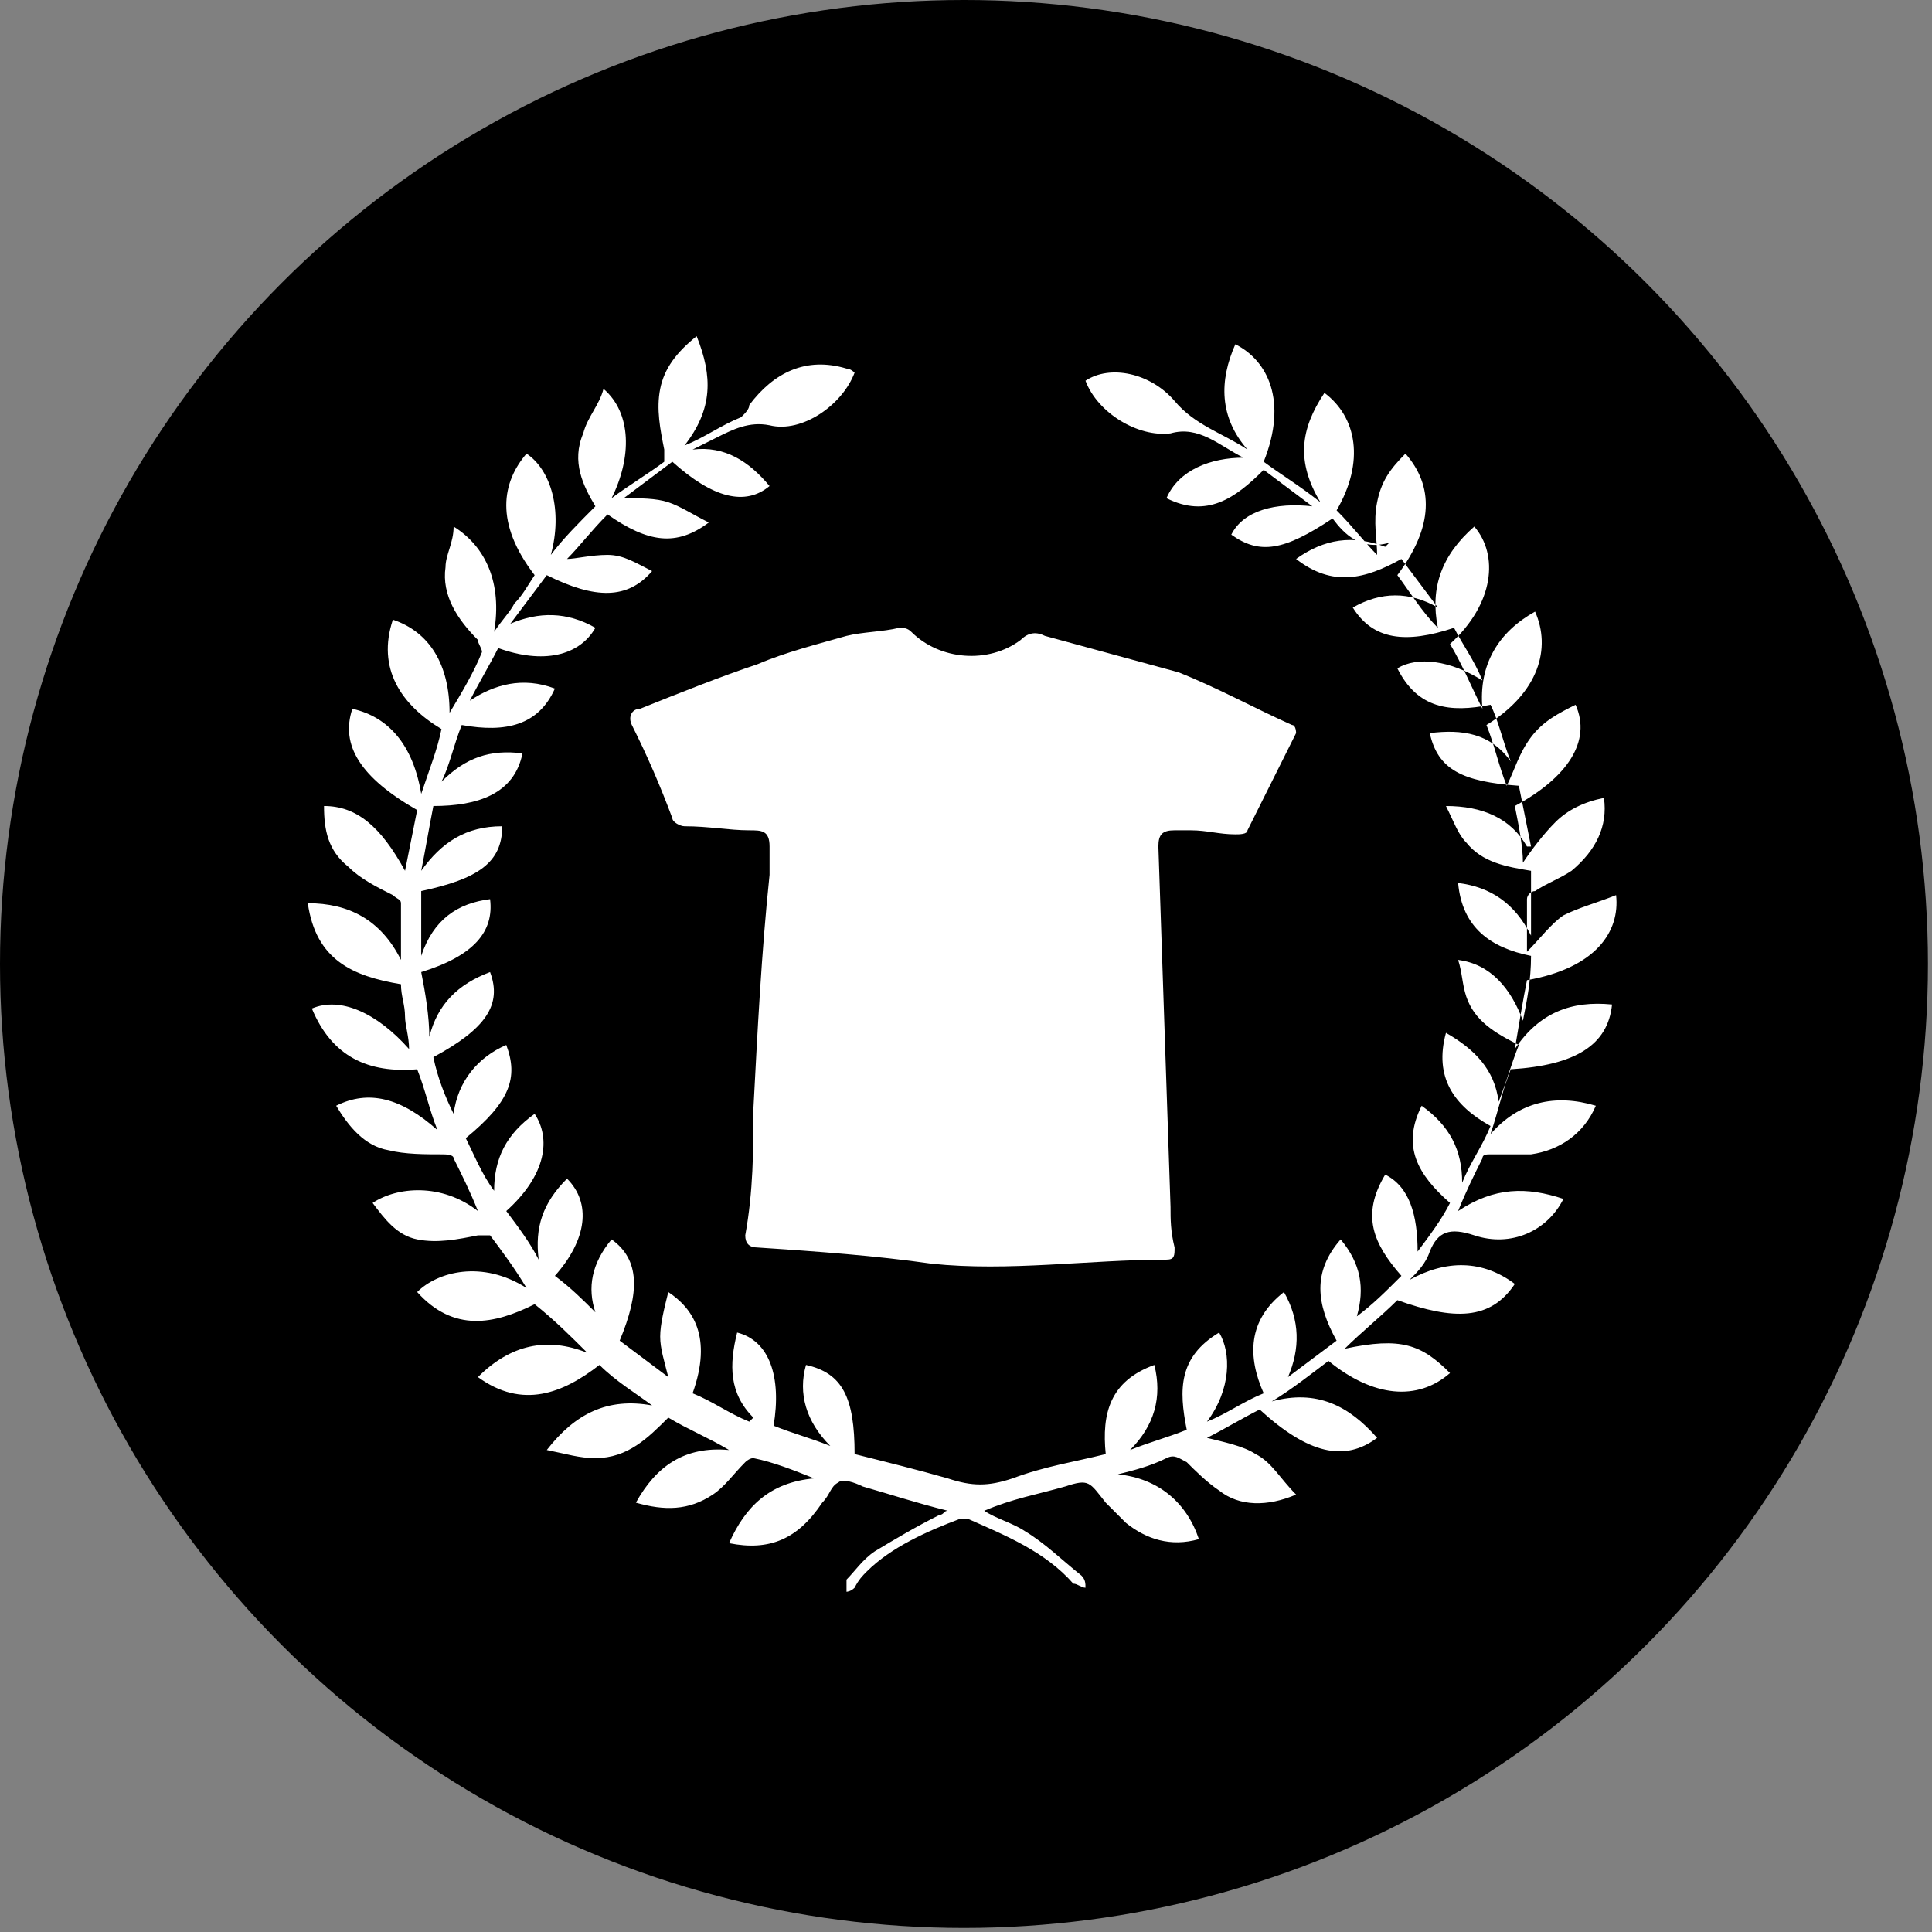 <?xml version="1.0" encoding="utf-8"?>
<!-- Generator: Adobe Illustrator 26.0.0, SVG Export Plug-In . SVG Version: 6.00 Build 0)  -->
<svg version="1.1" id="Layer_1" xmlns="http://www.w3.org/2000/svg" xmlns:xlink="http://www.w3.org/1999/xlink" x="0px" y="0px"
	 viewBox="0 0 47.7 47.7" style="enable-background:new 0 0 47.7 47.7;" xml:space="preserve">
<rect x="0" y="0" width="47.7" height="47.7" fill="#808080" stroke="none"/>
<style type="text/css">
	.st0{fill:#FFFFFF;}
</style>
<g id="Layer_2_00000049196557409901363090000011561280338302812337_">
	<g id="ELEMENTS">
		<circle cx="23.8" cy="23.8" r="23.8"/>
		<g>
			<path class="st0" d="M18.6,27.4c0.1-1.9,0.2-3.9,0.4-5.8c0-0.2,0-0.5,0-0.7c0-0.4-0.2-0.4-0.5-0.4c-0.5,0-1-0.1-1.6-0.1
				c-0.1,0-0.3-0.1-0.3-0.2c-0.3-0.8-0.6-1.5-1-2.3c-0.1-0.2,0-0.4,0.2-0.4c1-0.4,2-0.8,2.9-1.1c0.7-0.3,1.5-0.5,2.2-0.7
				c0.4-0.1,0.9-0.1,1.3-0.2c0.1,0,0.2,0,0.3,0.1c0.7,0.7,1.9,0.8,2.7,0.2c0.2-0.2,0.4-0.2,0.6-0.1c1.1,0.3,2.2,0.6,3.3,0.9
				c1,0.4,1.9,0.9,2.8,1.3c0.1,0,0.1,0.2,0.1,0.2c-0.4,0.8-0.8,1.6-1.2,2.4c0,0.1-0.2,0.1-0.3,0.1c-0.4,0-0.7-0.1-1.1-0.1
				c-0.1,0-0.3,0-0.4,0c-0.3,0-0.4,0.1-0.4,0.4c0.1,3,0.2,5.9,0.3,8.9c0,0.3,0,0.6,0.1,1c0,0.2,0,0.3-0.2,0.3
				c-1.9,0-3.9,0.3-5.8,0.1c-1.4-0.2-2.8-0.3-4.3-0.4c-0.2,0-0.3-0.1-0.3-0.3C18.6,29.4,18.6,28.4,18.6,27.4
				C18.6,27.4,18.6,27.4,18.6,27.4z"/>
			<path class="st0" d="M32.9,12.8c-1.2,0.8-1.8,0.9-2.5,0.4c0.3-0.6,1.1-0.8,2-0.7c-0.4-0.3-0.8-0.6-1.2-0.9
				c-0.7,0.7-1.4,1.2-2.4,0.7c0.3-0.7,1.1-1,1.9-1c-0.6-0.3-1.1-0.8-1.8-0.6c-0.8,0.1-1.8-0.5-2.1-1.3C27.4,9,28.4,9.2,29,9.9
				c0.5,0.6,1.2,0.8,1.8,1.2c-0.7-0.8-0.7-1.7-0.3-2.6c0.8,0.4,1.3,1.4,0.7,2.9c0.4,0.3,0.9,0.6,1.4,1c-0.6-1-0.5-1.8,0.1-2.7
				c0.8,0.6,1,1.7,0.3,2.9c0.4,0.4,0.7,0.8,1,1.1c0-0.4-0.1-0.8,0-1.3c0.1-0.5,0.3-0.8,0.7-1.2c0.7,0.8,0.7,1.8-0.2,3
				c0.3,0.4,0.6,0.9,1,1.3c-0.2-1,0.1-1.8,0.9-2.5c0.6,0.7,0.5,1.9-0.6,2.9c0.3,0.5,0.5,1,0.8,1.6c-0.1-1.1,0.4-1.9,1.3-2.4
				c0.4,0.9,0.1,2-1.2,2.8c0.2,0.5,0.3,1,0.5,1.5c0.2-0.4,0.3-0.8,0.6-1.2c0.3-0.4,0.7-0.6,1.1-0.8c0.4,0.9-0.2,1.8-1.5,2.5
				c0.1,0.5,0.2,1,0.2,1.4c0.2-0.3,0.5-0.7,0.8-1c0.3-0.3,0.7-0.5,1.2-0.6c0.1,0.7-0.2,1.3-0.8,1.8c-0.3,0.2-0.6,0.3-0.9,0.5
				c-0.1,0-0.2,0.1-0.2,0.2c0,0.5,0,0.9,0,1.3c0.3-0.3,0.6-0.7,0.9-0.9c0.4-0.2,0.8-0.3,1.3-0.5c0.1,0.9-0.5,1.8-2.2,2.1
				c-0.1,0.5-0.2,1.1-0.3,1.7c0.6-0.9,1.4-1.2,2.4-1.1c-0.1,1-0.9,1.5-2.5,1.6c-0.2,0.5-0.3,1-0.5,1.6c0.7-0.8,1.6-1,2.6-0.7
				c-0.3,0.7-0.9,1.1-1.6,1.2c-0.3,0-0.6,0-1,0c-0.1,0-0.2,0-0.2,0.1c-0.2,0.4-0.4,0.8-0.6,1.3c0.9-0.6,1.7-0.6,2.6-0.3
				c-0.4,0.8-1.3,1.2-2.2,0.9c-0.6-0.2-0.9-0.1-1.1,0.4c-0.1,0.3-0.3,0.5-0.5,0.7c0.9-0.5,1.8-0.5,2.6,0.1c-0.6,0.9-1.5,0.9-2.9,0.4
				c-0.4,0.4-0.9,0.8-1.3,1.2c1.4-0.3,1.9-0.1,2.6,0.6c-0.8,0.7-1.9,0.6-3-0.3c-0.4,0.3-0.9,0.7-1.4,1c1.1-0.3,1.9,0.1,2.6,0.9
				c-0.8,0.6-1.7,0.4-2.9-0.7c-0.4,0.2-0.9,0.5-1.3,0.7c0.4,0.1,0.9,0.2,1.2,0.4c0.4,0.2,0.6,0.6,1,1c-0.7,0.3-1.4,0.3-1.9-0.1
				c-0.3-0.2-0.6-0.5-0.8-0.7C29.1,36,29,35.9,28.8,36c-0.4,0.2-0.8,0.3-1.2,0.4c1,0.1,1.7,0.7,2,1.6c-0.7,0.2-1.3,0-1.8-0.4
				c-0.2-0.2-0.3-0.3-0.5-0.5c-0.4-0.5-0.4-0.6-1-0.4c-0.7,0.2-1.3,0.3-2,0.6c0.3,0.2,0.7,0.3,1,0.5c0.5,0.3,0.9,0.7,1.4,1.1
				c0.1,0.1,0.1,0.2,0.1,0.3c-0.1,0-0.2-0.1-0.3-0.1c-0.7-0.8-1.7-1.2-2.6-1.6c-0.1,0-0.1,0-0.2,0c-0.8,0.3-1.7,0.7-2.3,1.3
				c-0.1,0.1-0.2,0.2-0.3,0.4c-0.1,0.1-0.2,0.1-0.2,0.1c0-0.1,0-0.2,0-0.3c0.2-0.2,0.4-0.5,0.7-0.7c0.5-0.3,1-0.6,1.6-0.9
				c0.1,0,0.1-0.1,0.2-0.1c-0.8-0.2-1.4-0.4-2.1-0.6c-0.2-0.1-0.5-0.2-0.6-0.1c-0.2,0.1-0.2,0.3-0.4,0.5c-0.6,0.9-1.3,1.2-2.3,1
				c0.4-0.9,1-1.5,2.1-1.6c-0.5-0.2-1-0.4-1.5-0.5c-0.1,0-0.2,0.1-0.2,0.1c-0.3,0.3-0.5,0.6-0.8,0.8c-0.6,0.4-1.2,0.4-1.9,0.2
				c0.5-0.9,1.2-1.4,2.3-1.3c-0.5-0.3-1-0.5-1.5-0.8c-0.5,0.5-1,1-1.8,1c-0.4,0-0.7-0.1-1.2-0.2c0.7-0.9,1.5-1.3,2.6-1.1
				c-0.4-0.3-0.9-0.6-1.3-1c-0.9,0.7-1.9,1.1-3,0.3c0.8-0.8,1.7-1,2.7-0.6c-0.4-0.4-0.8-0.8-1.3-1.2c-1,0.5-2,0.7-2.9-0.3
				c0.5-0.5,1.6-0.8,2.7-0.1c-0.3-0.5-0.6-0.9-0.9-1.3c0,0-0.2,0-0.3,0c-0.5,0.1-1,0.2-1.5,0.1c-0.5-0.1-0.8-0.5-1.1-0.9
				c0.6-0.4,1.7-0.5,2.6,0.2c-0.2-0.5-0.4-0.9-0.6-1.3c0-0.1-0.2-0.1-0.3-0.1c-0.4,0-0.9,0-1.3-0.1c-0.6-0.1-1-0.6-1.3-1.1
				c0.8-0.4,1.6-0.2,2.5,0.6c-0.2-0.5-0.3-1-0.5-1.5c-1.2,0.1-2.1-0.3-2.6-1.5c0.7-0.3,1.6,0.1,2.4,1c0-0.3-0.1-0.6-0.1-0.8
				c0-0.3-0.1-0.5-0.1-0.8c-1.2-0.2-2.1-0.6-2.3-2c1,0,1.8,0.4,2.3,1.4c0-0.5,0-1,0-1.4c0-0.1-0.1-0.1-0.2-0.2
				c-0.4-0.2-0.8-0.4-1.1-0.7c-0.5-0.4-0.6-0.9-0.6-1.5c0.8,0,1.4,0.5,2,1.6c0.1-0.5,0.2-1,0.3-1.5c-1.4-0.8-1.9-1.6-1.6-2.5
				c0.9,0.2,1.5,0.9,1.7,2.1c0.2-0.6,0.4-1.1,0.5-1.6c-1-0.6-1.6-1.5-1.2-2.7c0.9,0.3,1.4,1.1,1.4,2.3c0.3-0.5,0.6-1,0.8-1.5
				c0-0.1-0.1-0.2-0.1-0.3c-0.5-0.5-0.9-1.1-0.8-1.8c0-0.3,0.2-0.6,0.2-1c0.8,0.5,1.2,1.4,1,2.6c0.2-0.3,0.4-0.5,0.5-0.7
				c0.2-0.2,0.3-0.4,0.5-0.7c-1-1.3-0.8-2.3-0.2-3c0.6,0.4,0.9,1.4,0.6,2.5c0.3-0.4,0.7-0.8,1.1-1.2c-0.3-0.5-0.6-1.1-0.3-1.8
				c0.1-0.4,0.4-0.7,0.5-1.1c0.7,0.6,0.7,1.7,0.2,2.7c0.4-0.3,0.9-0.6,1.3-0.9c0,0,0-0.2,0-0.3c-0.1-0.5-0.2-1-0.1-1.5
				c0.1-0.5,0.4-0.9,0.9-1.3c0.4,1,0.4,1.8-0.3,2.7c0.5-0.2,0.9-0.5,1.4-0.7c0.1-0.1,0.2-0.2,0.2-0.3c0.6-0.8,1.4-1.2,2.4-0.9
				c0.1,0,0.2,0.1,0.2,0.1c-0.3,0.8-1.3,1.5-2.1,1.3c-0.5-0.1-0.9,0.1-1.3,0.3c-0.2,0.1-0.4,0.2-0.6,0.3c0.8-0.1,1.4,0.3,1.9,0.9
				c-0.6,0.5-1.4,0.3-2.4-0.6c-0.4,0.3-0.8,0.6-1.2,0.9c0.4,0,0.8,0,1.1,0.1c0.3,0.1,0.6,0.3,1,0.5c-0.8,0.6-1.5,0.5-2.5-0.2
				c-0.4,0.4-0.7,0.8-1,1.1c0.2,0,0.6-0.1,1-0.1c0.4,0,0.7,0.2,1.1,0.4c-0.6,0.7-1.4,0.7-2.6,0.1c-0.3,0.4-0.6,0.8-0.9,1.2
				c0.7-0.3,1.4-0.3,2.1,0.1c-0.4,0.7-1.3,0.9-2.4,0.5c-0.2,0.4-0.5,0.9-0.7,1.3c0.6-0.4,1.3-0.6,2.1-0.3c-0.4,0.9-1.2,1.1-2.3,0.9
				c-0.2,0.5-0.3,1-0.5,1.4c0.6-0.6,1.2-0.8,2-0.7c-0.2,1-1.1,1.3-2.2,1.3c-0.1,0.5-0.2,1.1-0.3,1.6c0.5-0.7,1.1-1.1,2-1.1
				c0,0.9-0.6,1.3-2,1.6c0,0.5,0,1,0,1.6c0.3-0.9,0.9-1.3,1.7-1.4c0.1,0.8-0.4,1.4-1.7,1.8c0.1,0.5,0.2,1.1,0.2,1.6
				c0.2-0.8,0.7-1.3,1.5-1.6c0.3,0.8-0.1,1.4-1.4,2.1c0.1,0.5,0.3,1,0.5,1.4c0.1-0.8,0.6-1.4,1.3-1.7c0.3,0.8,0.1,1.4-1,2.3
				c0.2,0.4,0.4,0.9,0.7,1.3c0-0.8,0.3-1.4,1-1.9c0.4,0.6,0.3,1.5-0.7,2.4c0.3,0.4,0.6,0.8,0.8,1.2c-0.1-0.8,0.1-1.4,0.7-2
				c0.6,0.6,0.5,1.5-0.3,2.4c0.4,0.3,0.7,0.6,1,0.9c-0.2-0.6-0.1-1.2,0.4-1.8c0.7,0.5,0.7,1.3,0.2,2.5c0.4,0.3,0.8,0.6,1.2,0.9
				c-0.1-0.4-0.2-0.7-0.2-1c0-0.3,0.1-0.7,0.2-1.1c0.6,0.4,1.1,1.1,0.6,2.5c0.5,0.2,0.9,0.5,1.4,0.7c0,0,0,0,0.1-0.1
				c-0.6-0.6-0.6-1.3-0.4-2.1c0.8,0.2,1.1,1.1,0.9,2.3c0.5,0.2,0.9,0.3,1.4,0.5c-0.6-0.6-0.8-1.3-0.6-2c0.9,0.2,1.2,0.8,1.2,2.2
				c0.8,0.2,1.6,0.4,2.3,0.6c0.6,0.2,1,0.2,1.6,0c0.8-0.3,1.5-0.4,2.3-0.6c-0.1-1,0.1-1.8,1.2-2.2c0.2,0.8,0,1.5-0.6,2.1
				c0.5-0.2,0.9-0.3,1.4-0.5c-0.2-1-0.2-1.8,0.8-2.4c0.3,0.5,0.3,1.4-0.3,2.2c0.5-0.2,0.9-0.5,1.4-0.7c-0.4-0.9-0.4-1.8,0.5-2.5
				c0.4,0.7,0.4,1.4,0.1,2.1c0.4-0.3,0.8-0.6,1.2-0.9c-0.5-0.9-0.6-1.7,0.1-2.5c0.5,0.6,0.6,1.2,0.4,1.9c0.4-0.3,0.7-0.6,1.1-1
				c-0.7-0.8-1-1.5-0.4-2.5c0.6,0.3,0.8,1,0.8,1.9c0.3-0.4,0.6-0.8,0.8-1.2c-0.8-0.7-1.2-1.4-0.7-2.4c0.7,0.5,1,1.1,1,1.9
				c0.2-0.5,0.5-0.9,0.7-1.4c-0.9-0.5-1.4-1.2-1.1-2.3c0.7,0.4,1.2,0.9,1.3,1.7c0.2-0.5,0.3-0.9,0.5-1.4c-0.6-0.3-1.1-0.6-1.3-1.2
				c-0.1-0.3-0.1-0.6-0.2-0.9c0.8,0.1,1.3,0.7,1.6,1.5c0.1-0.5,0.2-1,0.2-1.6c-1-0.2-1.7-0.7-1.8-1.8c0.8,0.1,1.4,0.5,1.8,1.3
				c0-0.5,0-1,0-1.6c-0.6-0.1-1.2-0.2-1.6-0.7c-0.2-0.2-0.3-0.5-0.5-0.9c0.9,0,1.6,0.3,2,1c0,0,0.1,0,0.1,0c-0.1-0.5-0.2-1-0.3-1.5
				c-1.4-0.1-2-0.4-2.2-1.3c0.8-0.1,1.5,0,2,0.7c-0.2-0.5-0.3-1-0.5-1.4c-1,0.2-1.8,0.1-2.3-0.9c0.5-0.3,1.3-0.2,2.1,0.3
				c-0.2-0.5-0.5-0.9-0.7-1.3c-1.2,0.4-2,0.3-2.5-0.5c0.7-0.4,1.4-0.4,2.1,0c-0.3-0.4-0.6-0.8-0.9-1.2c-0.9,0.5-1.7,0.7-2.6,0
				c0.7-0.5,1.4-0.6,2.2-0.3c0,0,0.1-0.1,0.1-0.1C33.6,13.6,33.2,13.2,32.9,12.8z"/>
		</g>
	</g>
</g>
</svg>
